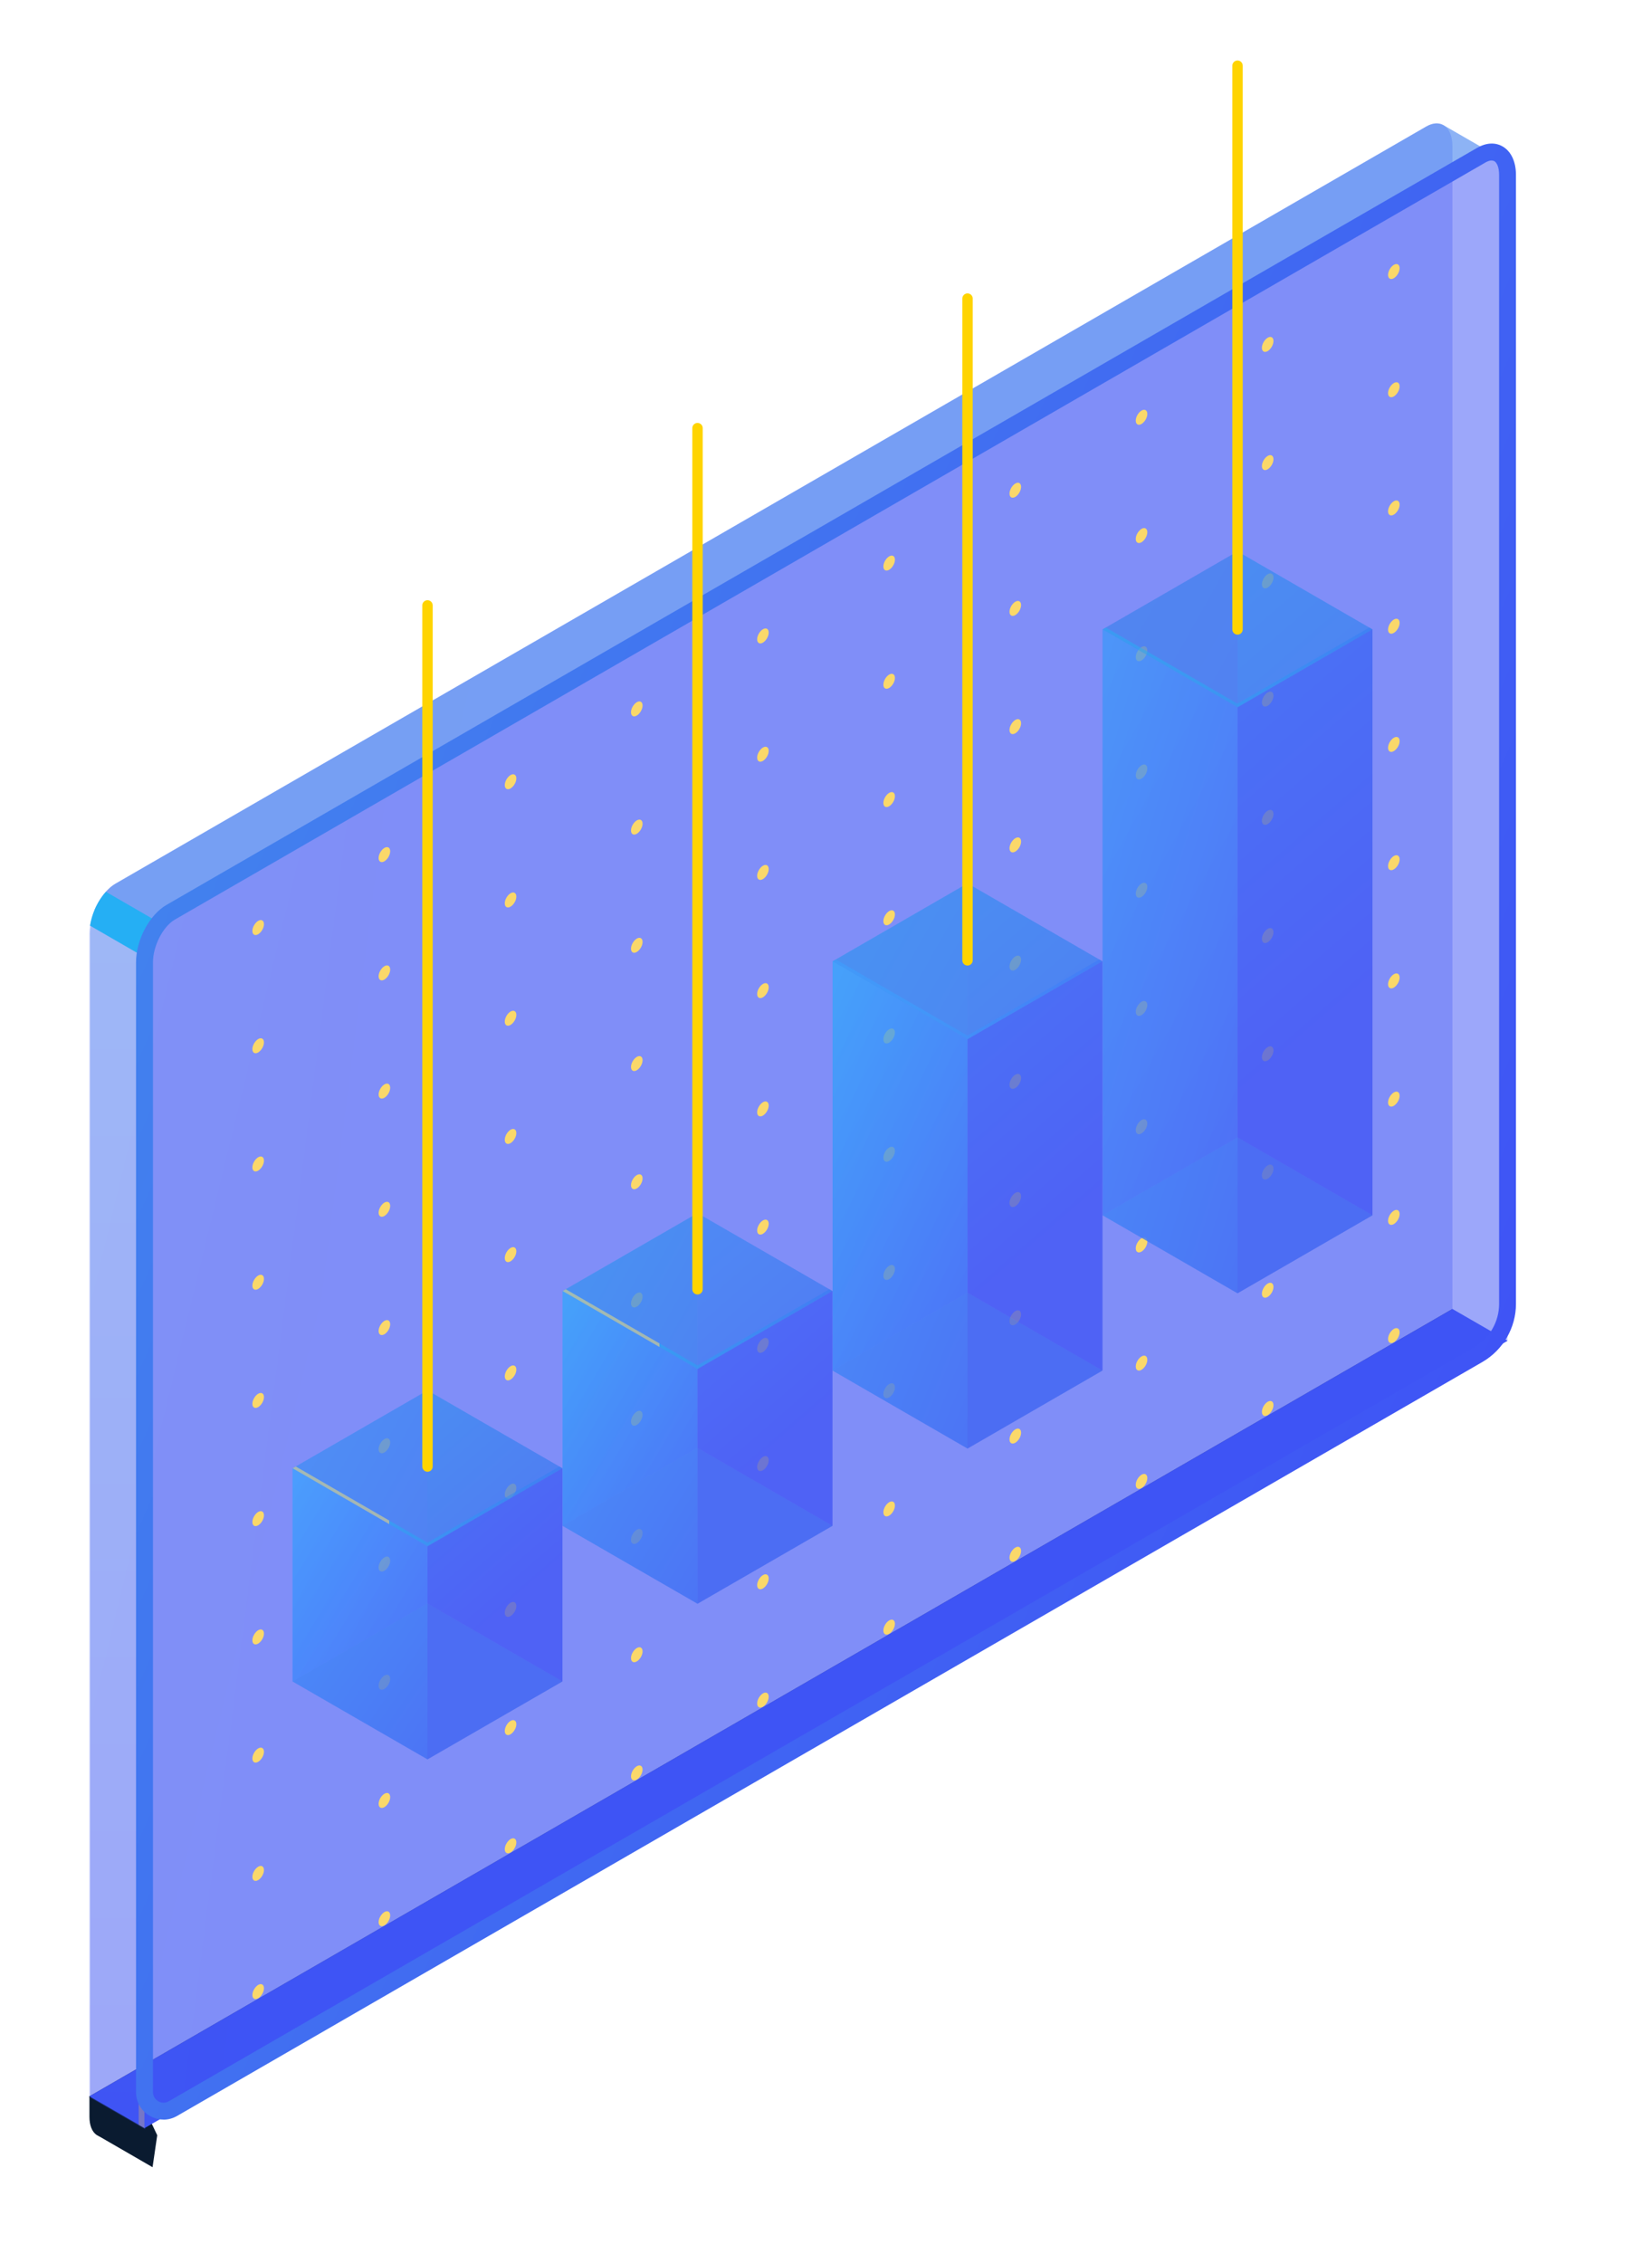 <svg width="165" height="226" viewBox="0 0 165 226" fill="none" xmlns="http://www.w3.org/2000/svg">
<style>

.svg-line-transform {
    transform-origin: top;
    transform-box: fill-box;
}
.svg-line-1-animation {
    animation: line-1-animation 20s ease-in-out infinite;
}
.svg-line-2-animation {
    animation: line-2-animation 20s ease-in-out infinite;
}
.svg-line-3-animation {
    animation: line-3-animation 20s ease-in-out infinite;
}
.svg-line-4-animation {
    animation: line-4-animation 20s ease-in-out infinite;
}

@keyframes line-1-animation {
    5% {
        transform: none;
    }
    15% {
        transform: scaleY(1.22);
    }
    25%{
        transform: scaleY(1.22);
    }
    35%{
        transform: none;
    }
}
@keyframes line-2-animation {
    5% {
        transform: none;
    }
    15% {
        transform: scaleY(1.25);
    }
    25%{
        transform: scaleY(1.25);
    }
    35%{
        transform: none;
    }
}
@keyframes line-3-animation {
    5% {
        transform: none;
    }
    15% {
        transform: scaleY(1.55);
    }
    26%{
        transform: scaleY(1.55);
    }
    35%{
        transform: none;
    }
}
@keyframes line-4-animation {
    5% {
        transform: none;
    }
    15% {
        transform: scaleY(1.92);
    }
    25%{
        transform: scaleY(1.92);
    }
    35%{
        transform: none;
    }
}





.svg-cube-transform {
    transform-origin: 50% 50%;
    transform-box: fill-box;
}
.svg-cube-side-1-3d-animation {
    animation: cube-side-1-3d-animation 20s ease-in-out infinite;
}
.svg-cube-side-2-3d-animation {
    animation: cube-side-2-3d-animation 20s ease-in-out infinite;
}
.svg-cube-top-3d-animation {
    animation: cube-top-3d-animation 20s ease-in-out infinite;
}
.svg-cube-top-2-3d-animation {
    animation: cube-top-2-3d-animation 20s ease-in-out infinite;
}
.svg-cube-top-3-3d-animation {
    animation: cube-top-3-3d-animation 20s ease-in-out infinite;
}
.svg-cube-top-4-3d-animation {
    animation: cube-top-4-3d-animation 20s ease-in-out infinite;
}


@keyframes cube-side-1-3d-animation {
  5%{
    transform: none;
  }
  15%{
    transform: translateY(calc(44% - 3px)) skewY(27deg) scaleY(0.1);
  }
  25%{
    transform: translateY(calc(44% - 3px)) skewY(27deg) scaleY(0.1);
  }
  35%{
    transform: none;
  }
}

@keyframes cube-side-2-3d-animation {
  5%{
    transform: none;
  }
  15%{
    transform: translateY(calc(44% - 3px)) skewY(-27deg) scaleY(0.1);
  }
  25%{
    transform: translateY(calc(44% - 3px)) skewY(-27deg) scaleY(0.1);
  }
  35%{
    transform: none;
  }
}

@keyframes cube-top-3d-animation {
  5%{
    transform: none;
  }
  15%{
    transform: translateY(124%);
  }
  25%{
    transform: translateY(124%);
  }
  35%{
    transform: none;
  }
}

@keyframes cube-top-2-3d-animation {
  5%{
    transform: none;
  }
  15%{
    transform: translateY(138%);
  }
  25%{
    transform: translateY(138%);
  }
  35%{
    transform: none;
  }
}
@keyframes cube-top-3-3d-animation {
  5%{
    transform: none;
  }
  15%{
    transform: translateY(237%);
  }
  25%{
    transform: translateY(237%);
  }
  35%{
    transform: none;
  }
}
@keyframes cube-top-4-3d-animation {
  5%{
    transform: none;
  }
  15%{
    transform: translateY(338%);
  }
  25%{
    transform: translateY(338%);
  }
  35%{
    transform: none;
  }
}




.svg-animation-delay-10 {
    animation-delay: 8s;
}
.svg-animation-delay-4 {
    animation-delay: 4s;
}

</style>
<path opacity="0.3" d="M145.067 130.714L8.933 209.337V93.227C8.933 91.304 10.098 89.066 11.544 88.232L142.455 12.629C143.902 11.795 145.067 12.68 145.067 14.603V130.714Z" fill="url(#paint0_linear_2507_6804)"/>
<path d="M142.77 137.164L11.23 213.124C9.962 213.856 8.933 213.082 8.933 211.388V209.337L145.067 130.714V132.765C145.067 134.458 144.038 136.424 142.77 137.156V137.164Z" fill="#0A1B30"/>
<path d="M9.894 213.329L15.237 216.418L15.704 213.226L14.981 211.703L8.933 209.337L9.894 213.329Z" fill="#0A1B30"/>
<path d="M14.437 212.512L8.933 209.337L145.067 130.714L150.571 133.888L14.437 212.512Z" fill="#3F54F5"/>
<path opacity="0.3" d="M9.009 93.357V209.468L14.504 212.633V96.531C14.504 95.57 14.802 94.523 15.27 93.621C13.228 93 11.331 92.081 9.519 91C9.196 91.766 9 92.591 9 93.366L9.009 93.357Z" fill="url(#paint1_linear_2507_6804)"/>
<path opacity="0.6" d="M144.174 12.501C143.715 12.246 143.119 12.255 142.464 12.629L11.544 88.24C10.685 88.734 9.928 89.738 9.452 90.87C11.264 91.951 13.152 92.878 15.203 93.491C15.679 92.589 16.326 91.823 17.049 91.406L147.96 15.803C148.615 15.429 149.202 15.42 149.653 15.675V15.659L144.174 12.501Z" fill="#4281EE"/>
<path opacity="0.3" d="M14.437 96.401C14.437 94.478 15.603 92.24 17.049 91.406L147.96 15.803C148.462 15.514 148.921 15.446 149.321 15.539C148.845 15.105 148.156 15.046 147.381 15.488L16.462 91.091C15.016 91.925 13.85 94.163 13.85 96.087V212.197L14.429 212.512V96.401H14.437Z" fill="#F8C65B"/>
<path d="M15.5 91.9L10.583 89.057C10.132 89.559 9.732 90.18 9.443 90.861C9.23 91.372 9.077 91.908 8.992 92.436L13.909 95.278C14.105 94.035 14.701 92.776 15.492 91.9H15.5Z" fill="#25AFF4"/>
<path d="M14.497 95.61C14.548 95.286 14.633 94.954 14.735 94.631C14.633 94.954 14.548 95.278 14.497 95.61Z" fill="url(#paint2_linear_2507_6804)"/>
<path d="M16.07 92.223C15.747 92.589 15.449 93.014 15.203 93.474C15.449 93.006 15.739 92.58 16.07 92.223Z" fill="url(#paint3_linear_2507_6804)"/>
<path d="M14.803 94.427C14.913 94.103 15.041 93.789 15.203 93.491C15.049 93.789 14.913 94.112 14.803 94.427Z" fill="url(#paint4_linear_2507_6804)"/>
<path opacity="0.3" d="M150.572 133.888L14.437 212.512V96.401C14.437 94.478 15.602 92.24 17.049 91.406L147.96 15.803C149.406 14.969 150.572 15.854 150.572 17.777V133.888Z" fill="url(#paint5_linear_2507_6804)"/>
<path opacity="0.3" d="M147.645 135.267L17.278 210.563C16.01 211.295 14.437 210.384 14.437 208.921V96.095C14.437 94.172 15.602 91.934 17.048 91.1L147.959 15.497C149.406 14.663 150.571 15.548 150.571 17.471V130.203C150.571 132.297 149.457 134.228 147.645 135.267Z" fill="#3F54F5"/>
<mask id="mask0_2507_6804" style="mask-type:luminance" maskUnits="userSpaceOnUse" x="14" y="15" width="137" height="196">
<path d="M147.645 135.267L17.278 210.563C16.01 211.295 14.437 210.384 14.437 208.921V96.095C14.437 94.172 15.602 91.934 17.048 91.1L147.959 15.497C149.406 14.663 150.571 15.548 150.571 17.471V130.203C150.571 132.297 149.457 134.228 147.645 135.267Z" fill="white"/>
</mask>
<g mask="url(#mask0_2507_6804)">
<path d="M26.364 80.479C26.364 80.854 26.1 81.296 25.785 81.483C25.462 81.671 25.207 81.517 25.207 81.151C25.207 80.785 25.471 80.335 25.785 80.147C26.109 79.96 26.364 80.113 26.364 80.479Z" fill="#4281EE"/>
<path d="M38.972 73.203C38.972 73.578 38.708 74.02 38.393 74.207C38.07 74.394 37.815 74.241 37.815 73.875C37.815 73.509 38.079 73.058 38.393 72.871C38.717 72.684 38.972 72.837 38.972 73.203Z" fill="#FAD86A"/>
<path d="M51.572 65.927C51.572 66.302 51.308 66.744 50.993 66.931C50.678 67.118 50.415 66.965 50.415 66.599C50.415 66.234 50.678 65.782 50.993 65.595C51.316 65.408 51.572 65.561 51.572 65.927Z" fill="#FAD86A"/>
<path d="M64.18 58.642C64.18 59.017 63.916 59.459 63.601 59.647C63.278 59.834 63.023 59.681 63.023 59.315C63.023 58.949 63.286 58.498 63.601 58.311C63.924 58.123 64.18 58.276 64.18 58.642Z" fill="#FAD86A"/>
<path d="M76.779 51.367C76.779 51.741 76.515 52.184 76.2 52.371C75.877 52.558 75.622 52.405 75.622 52.039C75.622 51.673 75.885 51.222 76.2 51.035C76.523 50.847 76.779 51.001 76.779 51.367Z" fill="#FAD86A"/>
<path d="M89.386 44.09C89.386 44.465 89.123 44.907 88.808 45.095C88.485 45.282 88.23 45.129 88.23 44.763C88.23 44.397 88.493 43.946 88.808 43.759C89.131 43.571 89.386 43.724 89.386 44.09Z" fill="#FAD86A"/>
<path d="M101.986 36.806C101.986 37.18 101.722 37.623 101.408 37.81C101.084 37.997 100.829 37.844 100.829 37.478C100.829 37.112 101.093 36.661 101.408 36.474C101.731 36.287 101.986 36.44 101.986 36.806Z" fill="#FAD86A"/>
<path d="M114.594 29.53C114.594 29.904 114.33 30.347 114.015 30.534C113.7 30.721 113.437 30.568 113.437 30.202C113.437 29.836 113.7 29.385 114.015 29.198C114.33 29.011 114.594 29.164 114.594 29.53Z" fill="#FAD86A"/>
<path d="M127.193 22.254C127.193 22.628 126.929 23.071 126.615 23.258C126.291 23.445 126.036 23.292 126.036 22.926C126.036 22.56 126.3 22.109 126.615 21.922C126.938 21.735 127.193 21.888 127.193 22.254Z" fill="#FAD86A"/>
<path d="M139.793 14.969C139.793 15.344 139.529 15.786 139.214 15.973C138.891 16.16 138.636 16.007 138.636 15.641C138.636 15.275 138.899 14.825 139.214 14.637C139.538 14.45 139.793 14.603 139.793 14.969Z" fill="#FAD86A"/>
<path d="M26.364 92.291C26.364 92.666 26.1 93.108 25.785 93.295C25.462 93.483 25.207 93.329 25.207 92.963C25.207 92.597 25.471 92.147 25.785 91.959C26.109 91.772 26.364 91.925 26.364 92.291Z" fill="#FAD86A"/>
<path d="M38.972 85.007C38.972 85.381 38.708 85.823 38.393 86.011C38.07 86.198 37.815 86.045 37.815 85.679C37.815 85.313 38.079 84.862 38.393 84.675C38.717 84.487 38.972 84.641 38.972 85.007Z" fill="#FAD86A"/>
<path d="M51.572 77.731C51.572 78.105 51.308 78.548 50.993 78.735C50.678 78.922 50.415 78.769 50.415 78.403C50.415 78.037 50.678 77.586 50.993 77.399C51.308 77.212 51.572 77.365 51.572 77.731Z" fill="#FAD86A"/>
<path d="M64.18 70.454C64.18 70.829 63.916 71.271 63.601 71.459C63.278 71.646 63.023 71.493 63.023 71.127C63.023 70.761 63.286 70.31 63.601 70.123C63.924 69.935 64.18 70.089 64.18 70.454Z" fill="#FAD86A"/>
<path d="M76.779 63.17C76.779 63.544 76.515 63.987 76.2 64.174C75.877 64.362 75.622 64.208 75.622 63.842C75.622 63.476 75.885 63.025 76.2 62.838C76.523 62.651 76.779 62.804 76.779 63.17Z" fill="#FAD86A"/>
<path d="M89.386 55.894C89.386 56.268 89.123 56.711 88.808 56.898C88.485 57.085 88.23 56.932 88.23 56.566C88.23 56.2 88.493 55.749 88.808 55.562C89.131 55.375 89.386 55.528 89.386 55.894Z" fill="#FAD86A"/>
<path d="M101.986 48.618C101.986 48.992 101.722 49.435 101.408 49.622C101.084 49.809 100.829 49.656 100.829 49.29C100.829 48.924 101.093 48.473 101.408 48.286C101.731 48.099 101.986 48.252 101.986 48.618Z" fill="#FAD86A"/>
<path d="M114.594 41.333C114.594 41.708 114.33 42.15 114.015 42.338C113.7 42.525 113.437 42.372 113.437 42.006C113.437 41.64 113.7 41.189 114.015 41.002C114.33 40.814 114.594 40.968 114.594 41.333Z" fill="#FAD86A"/>
<path d="M127.193 34.057C127.193 34.432 126.929 34.874 126.615 35.061C126.291 35.249 126.036 35.096 126.036 34.73C126.036 34.364 126.3 33.913 126.615 33.725C126.938 33.538 127.193 33.691 127.193 34.057Z" fill="#FAD86A"/>
<path d="M139.793 26.781C139.793 27.156 139.529 27.598 139.214 27.785C138.891 27.973 138.636 27.819 138.636 27.453C138.636 27.087 138.899 26.637 139.214 26.449C139.538 26.262 139.793 26.415 139.793 26.781Z" fill="#FAD86A"/>
<path d="M26.364 104.094C26.364 104.469 26.1 104.911 25.785 105.099C25.462 105.286 25.207 105.133 25.207 104.767C25.207 104.401 25.471 103.95 25.785 103.762C26.109 103.575 26.364 103.728 26.364 104.094Z" fill="#FAD86A"/>
<path d="M38.972 96.818C38.972 97.193 38.708 97.635 38.393 97.822C38.07 98.01 37.815 97.856 37.815 97.49C37.815 97.125 38.079 96.674 38.393 96.486C38.717 96.299 38.972 96.452 38.972 96.818Z" fill="#FAD86A"/>
<path d="M51.572 89.534C51.572 89.908 51.308 90.351 50.993 90.538C50.67 90.725 50.415 90.572 50.415 90.206C50.415 89.84 50.678 89.389 50.993 89.202C51.308 89.015 51.572 89.168 51.572 89.534Z" fill="#FAD86A"/>
<path d="M64.18 82.258C64.18 82.632 63.916 83.075 63.601 83.262C63.278 83.449 63.023 83.296 63.023 82.93C63.023 82.564 63.286 82.113 63.601 81.926C63.924 81.739 64.18 81.892 64.18 82.258Z" fill="#FAD86A"/>
<path d="M76.779 74.982C76.779 75.356 76.515 75.799 76.2 75.986C75.877 76.173 75.622 76.02 75.622 75.654C75.622 75.288 75.885 74.837 76.2 74.65C76.523 74.463 76.779 74.616 76.779 74.982Z" fill="#FAD86A"/>
<path d="M89.386 67.697C89.386 68.072 89.123 68.514 88.808 68.701C88.485 68.889 88.23 68.735 88.23 68.369C88.23 68.004 88.493 67.552 88.808 67.365C89.131 67.178 89.386 67.331 89.386 67.697Z" fill="#FAD86A"/>
<path d="M101.986 60.421C101.986 60.795 101.722 61.238 101.408 61.425C101.084 61.612 100.829 61.459 100.829 61.093C100.829 60.727 101.093 60.276 101.408 60.089C101.731 59.902 101.986 60.055 101.986 60.421Z" fill="#FAD86A"/>
<path d="M114.594 53.145C114.594 53.519 114.33 53.962 114.015 54.149C113.692 54.336 113.437 54.183 113.437 53.817C113.437 53.451 113.7 53 114.015 52.813C114.33 52.626 114.594 52.779 114.594 53.145Z" fill="#FAD86A"/>
<path d="M127.193 45.861C127.193 46.235 126.929 46.677 126.615 46.865C126.291 47.052 126.036 46.899 126.036 46.533C126.036 46.167 126.3 45.716 126.615 45.529C126.938 45.341 127.193 45.495 127.193 45.861Z" fill="#FAD86A"/>
<path d="M139.793 38.584C139.793 38.959 139.529 39.401 139.214 39.589C138.891 39.776 138.636 39.623 138.636 39.257C138.636 38.891 138.899 38.44 139.214 38.252C139.538 38.065 139.793 38.218 139.793 38.584Z" fill="#FAD86A"/>
<path d="M26.364 115.898C26.364 116.272 26.1 116.715 25.785 116.902C25.462 117.089 25.207 116.936 25.207 116.57C25.207 116.204 25.471 115.753 25.785 115.566C26.109 115.379 26.364 115.532 26.364 115.898Z" fill="#FAD86A"/>
<path d="M38.972 108.622C38.972 108.996 38.708 109.439 38.393 109.626C38.07 109.813 37.815 109.66 37.815 109.294C37.815 108.928 38.079 108.477 38.393 108.29C38.717 108.103 38.972 108.256 38.972 108.622Z" fill="#FAD86A"/>
<path d="M51.572 101.346C51.572 101.72 51.308 102.163 50.993 102.35C50.67 102.537 50.415 102.384 50.415 102.018C50.415 101.652 50.678 101.201 50.993 101.014C51.308 100.827 51.572 100.98 51.572 101.346Z" fill="#FAD86A"/>
<path d="M64.18 94.061C64.18 94.436 63.916 94.878 63.601 95.065C63.278 95.253 63.023 95.099 63.023 94.734C63.023 94.368 63.286 93.916 63.601 93.729C63.924 93.542 64.18 93.695 64.18 94.061Z" fill="#FAD86A"/>
<path d="M76.779 86.785C76.779 87.16 76.515 87.602 76.2 87.79C75.877 87.977 75.622 87.823 75.622 87.458C75.622 87.092 75.885 86.641 76.2 86.453C76.523 86.266 76.779 86.419 76.779 86.785Z" fill="#FAD86A"/>
<path d="M89.386 79.509C89.386 79.884 89.123 80.326 88.808 80.513C88.485 80.701 88.23 80.547 88.23 80.181C88.23 79.816 88.493 79.365 88.808 79.177C89.131 78.99 89.386 79.143 89.386 79.509Z" fill="#FAD86A"/>
<path d="M101.986 72.225C101.986 72.599 101.722 73.041 101.408 73.229C101.084 73.416 100.829 73.263 100.829 72.897C100.829 72.531 101.093 72.08 101.408 71.893C101.731 71.705 101.986 71.859 101.986 72.225Z" fill="#FAD86A"/>
<path d="M114.594 64.949C114.594 65.323 114.33 65.766 114.015 65.953C113.692 66.14 113.437 65.987 113.437 65.621C113.437 65.255 113.7 64.804 114.015 64.617C114.33 64.43 114.594 64.583 114.594 64.949Z" fill="#FAD86A"/>
<path d="M127.193 57.672C127.193 58.047 126.929 58.489 126.615 58.677C126.291 58.864 126.036 58.711 126.036 58.345C126.036 57.979 126.3 57.528 126.615 57.341C126.938 57.153 127.193 57.307 127.193 57.672Z" fill="#FAD86A"/>
<path d="M139.793 50.388C139.793 50.762 139.529 51.205 139.214 51.392C138.891 51.579 138.636 51.426 138.636 51.06C138.636 50.694 138.899 50.243 139.214 50.056C139.538 49.869 139.793 50.022 139.793 50.388Z" fill="#FAD86A"/>
<path d="M26.364 127.71C26.364 128.084 26.1 128.527 25.785 128.714C25.462 128.901 25.207 128.748 25.207 128.382C25.207 128.016 25.471 127.565 25.785 127.378C26.109 127.19 26.364 127.344 26.364 127.71Z" fill="#FAD86A"/>
<path d="M38.972 120.425C38.972 120.799 38.708 121.242 38.393 121.429C38.07 121.616 37.815 121.463 37.815 121.097C37.815 120.731 38.079 120.28 38.393 120.093C38.717 119.906 38.972 120.059 38.972 120.425Z" fill="#FAD86A"/>
<path d="M51.572 113.149C51.572 113.524 51.308 113.966 50.993 114.153C50.678 114.34 50.415 114.187 50.415 113.821C50.415 113.455 50.678 113.004 50.993 112.817C51.316 112.63 51.572 112.783 51.572 113.149Z" fill="#FAD86A"/>
<path d="M64.18 105.873C64.18 106.247 63.916 106.69 63.601 106.877C63.278 107.064 63.023 106.911 63.023 106.545C63.023 106.179 63.286 105.728 63.601 105.541C63.924 105.354 64.18 105.507 64.18 105.873Z" fill="#FAD86A"/>
<path d="M76.779 98.588C76.779 98.963 76.515 99.406 76.2 99.593C75.877 99.78 75.622 99.627 75.622 99.261C75.622 98.895 75.885 98.444 76.2 98.257C76.523 98.069 76.779 98.223 76.779 98.588Z" fill="#FAD86A"/>
<path d="M89.386 91.312C89.386 91.687 89.123 92.129 88.808 92.317C88.485 92.504 88.23 92.351 88.23 91.985C88.23 91.619 88.493 91.168 88.808 90.981C89.131 90.793 89.386 90.947 89.386 91.312Z" fill="#FAD86A"/>
<path d="M101.986 84.036C101.986 84.411 101.722 84.853 101.408 85.04C101.084 85.228 100.829 85.075 100.829 84.709C100.829 84.343 101.093 83.892 101.408 83.704C101.731 83.517 101.986 83.67 101.986 84.036Z" fill="#FAD86A"/>
<path d="M114.594 76.752C114.594 77.126 114.33 77.569 114.015 77.756C113.7 77.943 113.437 77.79 113.437 77.424C113.437 77.058 113.7 76.607 114.015 76.42C114.338 76.233 114.594 76.386 114.594 76.752Z" fill="#FAD86A"/>
<path d="M127.193 69.476C127.193 69.85 126.929 70.293 126.615 70.48C126.291 70.667 126.036 70.514 126.036 70.148C126.036 69.782 126.3 69.331 126.615 69.144C126.938 68.957 127.193 69.11 127.193 69.476Z" fill="#FAD86A"/>
<path d="M139.793 62.2C139.793 62.574 139.529 63.017 139.214 63.204C138.891 63.391 138.636 63.238 138.636 62.872C138.636 62.506 138.899 62.055 139.214 61.868C139.538 61.681 139.793 61.834 139.793 62.2Z" fill="#FAD86A"/>
<path d="M26.364 139.513C26.364 139.888 26.1 140.33 25.785 140.517C25.462 140.704 25.207 140.551 25.207 140.185C25.207 139.819 25.471 139.368 25.785 139.181C26.109 138.994 26.364 139.147 26.364 139.513Z" fill="#FAD86A"/>
<path d="M38.972 132.237C38.972 132.611 38.708 133.054 38.393 133.241C38.07 133.428 37.815 133.275 37.815 132.909C37.815 132.543 38.079 132.092 38.393 131.905C38.717 131.718 38.972 131.871 38.972 132.237Z" fill="#FAD86A"/>
<path d="M51.572 124.953C51.572 125.327 51.308 125.769 50.993 125.957C50.678 126.144 50.415 125.991 50.415 125.625C50.415 125.259 50.678 124.808 50.993 124.621C51.316 124.433 51.572 124.587 51.572 124.953Z" fill="#FAD86A"/>
<path d="M64.18 117.676C64.18 118.051 63.916 118.493 63.601 118.681C63.278 118.868 63.023 118.715 63.023 118.349C63.023 117.983 63.286 117.532 63.601 117.345C63.924 117.157 64.18 117.31 64.18 117.676Z" fill="#FAD86A"/>
<path d="M76.779 110.4C76.779 110.775 76.515 111.217 76.2 111.404C75.877 111.592 75.622 111.439 75.622 111.073C75.622 110.707 75.885 110.256 76.2 110.068C76.523 109.881 76.779 110.034 76.779 110.4Z" fill="#FAD86A"/>
<path d="M89.386 103.116C89.386 103.49 89.123 103.933 88.808 104.12C88.485 104.307 88.23 104.154 88.23 103.788C88.23 103.422 88.493 102.971 88.808 102.784C89.131 102.597 89.386 102.75 89.386 103.116Z" fill="#FAD86A"/>
<path d="M101.986 95.84C101.986 96.214 101.722 96.657 101.408 96.844C101.084 97.031 100.829 96.878 100.829 96.512C100.829 96.146 101.093 95.695 101.408 95.508C101.731 95.321 101.986 95.474 101.986 95.84Z" fill="#FAD86A"/>
<path d="M114.594 88.564C114.594 88.938 114.33 89.381 114.015 89.568C113.7 89.755 113.437 89.602 113.437 89.236C113.437 88.87 113.7 88.419 114.015 88.232C114.33 88.045 114.594 88.198 114.594 88.564Z" fill="#FAD86A"/>
<path d="M127.193 81.288C127.193 81.662 126.929 82.105 126.615 82.292C126.291 82.479 126.036 82.326 126.036 81.96C126.036 81.594 126.3 81.143 126.615 80.956C126.938 80.769 127.193 80.922 127.193 81.288Z" fill="#FAD86A"/>
<path d="M139.793 74.003C139.793 74.377 139.529 74.82 139.214 75.007C138.891 75.195 138.636 75.041 138.636 74.675C138.636 74.309 138.899 73.858 139.214 73.671C139.538 73.484 139.793 73.637 139.793 74.003Z" fill="#FAD86A"/>
<path d="M26.364 151.316C26.364 151.691 26.1 152.133 25.785 152.32C25.462 152.508 25.207 152.355 25.207 151.989C25.207 151.623 25.471 151.172 25.785 150.984C26.109 150.797 26.364 150.95 26.364 151.316Z" fill="#FAD86A"/>
<path d="M38.972 144.04C38.972 144.415 38.708 144.857 38.393 145.044C38.07 145.232 37.815 145.078 37.815 144.712C37.815 144.347 38.079 143.896 38.393 143.708C38.717 143.521 38.972 143.674 38.972 144.04Z" fill="#FAD86A"/>
<path d="M51.572 136.764C51.572 137.139 51.308 137.581 50.993 137.768C50.678 137.956 50.415 137.803 50.415 137.437C50.415 137.071 50.678 136.62 50.993 136.432C51.308 136.245 51.572 136.398 51.572 136.764Z" fill="#FAD86A"/>
<path d="M64.18 129.48C64.18 129.854 63.916 130.297 63.601 130.484C63.278 130.671 63.023 130.518 63.023 130.152C63.023 129.786 63.286 129.335 63.601 129.148C63.924 128.961 64.18 129.114 64.18 129.48Z" fill="#FAD86A"/>
<path d="M76.779 122.204C76.779 122.578 76.515 123.021 76.2 123.208C75.877 123.395 75.622 123.242 75.622 122.876C75.622 122.51 75.885 122.059 76.2 121.872C76.523 121.685 76.779 121.838 76.779 122.204Z" fill="#FAD86A"/>
<path d="M89.386 114.928C89.386 115.302 89.123 115.745 88.808 115.932C88.485 116.119 88.23 115.966 88.23 115.6C88.23 115.234 88.493 114.783 88.808 114.596C89.131 114.409 89.386 114.562 89.386 114.928Z" fill="#FAD86A"/>
<path d="M101.986 107.652C101.986 108.026 101.722 108.468 101.408 108.656C101.084 108.843 100.829 108.69 100.829 108.324C100.829 107.958 101.093 107.507 101.408 107.32C101.731 107.132 101.986 107.286 101.986 107.652Z" fill="#FAD86A"/>
<path d="M114.594 100.367C114.594 100.742 114.33 101.184 114.015 101.371C113.7 101.558 113.437 101.405 113.437 101.039C113.437 100.673 113.7 100.222 114.015 100.035C114.33 99.848 114.594 100.001 114.594 100.367Z" fill="#FAD86A"/>
<path d="M127.193 93.091C127.193 93.465 126.929 93.908 126.615 94.095C126.291 94.282 126.036 94.129 126.036 93.763C126.036 93.397 126.3 92.946 126.615 92.759C126.938 92.572 127.193 92.725 127.193 93.091Z" fill="#FAD86A"/>
<path d="M139.793 85.815C139.793 86.189 139.529 86.632 139.214 86.819C138.891 87.006 138.636 86.853 138.636 86.487C138.636 86.121 138.899 85.67 139.214 85.483C139.538 85.296 139.793 85.449 139.793 85.815Z" fill="#FAD86A"/>
<path d="M26.364 163.128C26.364 163.503 26.1 163.945 25.785 164.132C25.462 164.32 25.207 164.167 25.207 163.801C25.207 163.435 25.471 162.984 25.785 162.796C26.109 162.609 26.364 162.762 26.364 163.128Z" fill="#FAD86A"/>
<path d="M38.972 155.852C38.972 156.227 38.708 156.669 38.393 156.856C38.07 157.044 37.815 156.89 37.815 156.524C37.815 156.159 38.079 155.708 38.393 155.52C38.717 155.333 38.972 155.486 38.972 155.852Z" fill="#FAD86A"/>
<path d="M51.572 148.568C51.572 148.942 51.308 149.385 50.993 149.572C50.678 149.759 50.415 149.606 50.415 149.24C50.415 148.874 50.678 148.423 50.993 148.236C51.308 148.049 51.572 148.202 51.572 148.568Z" fill="#FAD86A"/>
<path d="M64.18 141.292C64.18 141.666 63.916 142.109 63.601 142.296C63.278 142.483 63.023 142.33 63.023 141.964C63.023 141.598 63.286 141.147 63.601 140.96C63.924 140.773 64.18 140.926 64.18 141.292Z" fill="#FAD86A"/>
<path d="M76.779 134.016C76.779 134.39 76.515 134.832 76.2 135.02C75.877 135.207 75.622 135.054 75.622 134.688C75.622 134.322 75.885 133.871 76.2 133.684C76.523 133.496 76.779 133.65 76.779 134.016Z" fill="#FAD86A"/>
<path d="M89.386 126.731C89.386 127.106 89.123 127.548 88.808 127.735C88.485 127.923 88.23 127.769 88.23 127.403C88.23 127.037 88.493 126.586 88.808 126.399C89.131 126.212 89.386 126.365 89.386 126.731Z" fill="#FAD86A"/>
<path d="M101.986 119.455C101.986 119.829 101.722 120.272 101.408 120.459C101.084 120.646 100.829 120.493 100.829 120.127C100.829 119.761 101.093 119.31 101.408 119.123C101.731 118.936 101.986 119.089 101.986 119.455Z" fill="#FAD86A"/>
<path d="M114.594 112.179C114.594 112.553 114.33 112.996 114.015 113.183C113.692 113.37 113.437 113.217 113.437 112.851C113.437 112.485 113.7 112.034 114.015 111.847C114.33 111.66 114.594 111.813 114.594 112.179Z" fill="#FAD86A"/>
<path d="M127.193 104.894C127.193 105.269 126.929 105.711 126.615 105.899C126.291 106.086 126.036 105.933 126.036 105.567C126.036 105.201 126.3 104.75 126.615 104.563C126.938 104.375 127.193 104.528 127.193 104.894Z" fill="#FAD86A"/>
<path d="M139.793 97.618C139.793 97.993 139.529 98.435 139.214 98.623C138.891 98.81 138.636 98.656 138.636 98.291C138.636 97.925 138.899 97.474 139.214 97.286C139.538 97.099 139.793 97.252 139.793 97.618Z" fill="#FAD86A"/>
<path d="M26.364 174.932C26.364 175.306 26.1 175.748 25.785 175.936C25.462 176.123 25.207 175.97 25.207 175.604C25.207 175.238 25.471 174.787 25.785 174.6C26.109 174.412 26.364 174.566 26.364 174.932Z" fill="#FAD86A"/>
<path d="M38.972 167.655C38.972 168.03 38.708 168.472 38.393 168.66C38.07 168.847 37.815 168.694 37.815 168.328C37.815 167.962 38.079 167.511 38.393 167.324C38.717 167.136 38.972 167.289 38.972 167.655Z" fill="#FAD86A"/>
<path d="M51.572 160.38C51.572 160.754 51.308 161.196 50.993 161.384C50.67 161.571 50.415 161.418 50.415 161.052C50.415 160.686 50.678 160.235 50.993 160.048C51.308 159.86 51.572 160.014 51.572 160.38Z" fill="#FAD86A"/>
<path d="M64.18 153.095C64.18 153.469 63.916 153.912 63.601 154.099C63.278 154.286 63.023 154.133 63.023 153.767C63.023 153.401 63.286 152.95 63.601 152.763C63.924 152.576 64.18 152.729 64.18 153.095Z" fill="#FAD86A"/>
<path d="M76.779 145.819C76.779 146.193 76.515 146.636 76.2 146.823C75.877 147.01 75.622 146.857 75.622 146.491C75.622 146.125 75.885 145.674 76.2 145.487C76.523 145.3 76.779 145.453 76.779 145.819Z" fill="#FAD86A"/>
<path d="M89.386 138.543C89.386 138.917 89.123 139.36 88.808 139.547C88.485 139.734 88.23 139.581 88.23 139.215C88.23 138.849 88.493 138.398 88.808 138.211C89.131 138.024 89.386 138.177 89.386 138.543Z" fill="#FAD86A"/>
<path d="M101.986 131.258C101.986 131.633 101.722 132.075 101.408 132.262C101.084 132.45 100.829 132.296 100.829 131.93C100.829 131.565 101.093 131.114 101.408 130.926C101.731 130.739 101.986 130.892 101.986 131.258Z" fill="#FAD86A"/>
<path d="M114.594 123.982C114.594 124.357 114.33 124.799 114.015 124.986C113.692 125.174 113.437 125.021 113.437 124.655C113.437 124.289 113.7 123.838 114.015 123.65C114.33 123.463 114.594 123.616 114.594 123.982Z" fill="#FAD86A"/>
<path d="M127.193 116.706C127.193 117.081 126.929 117.523 126.615 117.71C126.291 117.898 126.036 117.744 126.036 117.378C126.036 117.013 126.3 116.562 126.615 116.374C126.938 116.187 127.193 116.34 127.193 116.706Z" fill="#FAD86A"/>
<path d="M139.793 109.422C139.793 109.796 139.529 110.238 139.214 110.426C138.891 110.613 138.636 110.46 138.636 110.094C138.636 109.728 138.899 109.277 139.214 109.09C139.538 108.902 139.793 109.056 139.793 109.422Z" fill="#FAD86A"/>
<path d="M26.364 186.744C26.364 187.118 26.1 187.56 25.785 187.748C25.462 187.935 25.207 187.782 25.207 187.416C25.207 187.05 25.471 186.599 25.785 186.412C26.109 186.224 26.364 186.378 26.364 186.744Z" fill="#FAD86A"/>
<path d="M38.972 179.459C38.972 179.833 38.708 180.276 38.393 180.463C38.07 180.65 37.815 180.497 37.815 180.131C37.815 179.765 38.079 179.314 38.393 179.127C38.717 178.94 38.972 179.093 38.972 179.459Z" fill="#FAD86A"/>
<path d="M51.572 172.183C51.572 172.557 51.308 173 50.993 173.187C50.678 173.374 50.415 173.221 50.415 172.855C50.415 172.489 50.678 172.038 50.993 171.851C51.316 171.664 51.572 171.817 51.572 172.183Z" fill="#FAD86A"/>
<path d="M64.18 164.907C64.18 165.281 63.916 165.724 63.601 165.911C63.278 166.098 63.023 165.945 63.023 165.579C63.023 165.213 63.286 164.762 63.601 164.575C63.924 164.388 64.18 164.541 64.18 164.907Z" fill="#FAD86A"/>
<path d="M76.779 157.622C76.779 157.997 76.515 158.439 76.2 158.627C75.877 158.814 75.622 158.661 75.622 158.295C75.622 157.929 75.885 157.478 76.2 157.291C76.523 157.103 76.779 157.257 76.779 157.622Z" fill="#FAD86A"/>
<path d="M89.386 150.346C89.386 150.721 89.123 151.163 88.808 151.351C88.485 151.538 88.23 151.385 88.23 151.019C88.23 150.653 88.493 150.202 88.808 150.014C89.131 149.827 89.386 149.98 89.386 150.346Z" fill="#FAD86A"/>
<path d="M101.986 143.07C101.986 143.445 101.722 143.887 101.408 144.074C101.084 144.262 100.829 144.108 100.829 143.743C100.829 143.377 101.093 142.926 101.408 142.738C101.731 142.551 101.986 142.704 101.986 143.07Z" fill="#FAD86A"/>
<path d="M114.594 135.786C114.594 136.16 114.33 136.603 114.015 136.79C113.7 136.977 113.437 136.824 113.437 136.458C113.437 136.092 113.7 135.641 114.015 135.454C114.338 135.267 114.594 135.42 114.594 135.786Z" fill="#FAD86A"/>
<path d="M127.193 128.51C127.193 128.884 126.929 129.327 126.615 129.514C126.291 129.701 126.036 129.548 126.036 129.182C126.036 128.816 126.3 128.365 126.615 128.178C126.938 127.991 127.193 128.144 127.193 128.51Z" fill="#FAD86A"/>
<path d="M139.793 121.234C139.793 121.608 139.529 122.05 139.214 122.238C138.891 122.425 138.636 122.272 138.636 121.906C138.636 121.54 138.899 121.089 139.214 120.902C139.538 120.714 139.793 120.868 139.793 121.234Z" fill="#FAD86A"/>
<path d="M26.364 198.547C26.364 198.921 26.1 199.364 25.785 199.551C25.462 199.738 25.207 199.585 25.207 199.219C25.207 198.853 25.471 198.402 25.785 198.215C26.109 198.028 26.364 198.181 26.364 198.547Z" fill="#FAD86A"/>
<path d="M38.972 191.271C38.972 191.645 38.708 192.088 38.393 192.275C38.07 192.462 37.815 192.309 37.815 191.943C37.815 191.577 38.079 191.126 38.393 190.939C38.717 190.752 38.972 190.905 38.972 191.271Z" fill="#FAD86A"/>
<path d="M51.572 183.986C51.572 184.361 51.308 184.803 50.993 184.99C50.678 185.178 50.415 185.024 50.415 184.659C50.415 184.293 50.678 183.842 50.993 183.654C51.316 183.467 51.572 183.62 51.572 183.986Z" fill="#FAD86A"/>
<path d="M64.18 176.71C64.18 177.085 63.916 177.527 63.601 177.714C63.278 177.902 63.023 177.748 63.023 177.382C63.023 177.016 63.286 176.565 63.601 176.378C63.924 176.191 64.18 176.344 64.18 176.71Z" fill="#FAD86A"/>
<path d="M76.779 169.434C76.779 169.809 76.515 170.251 76.2 170.438C75.877 170.626 75.622 170.472 75.622 170.107C75.622 169.741 75.885 169.29 76.2 169.102C76.523 168.915 76.779 169.068 76.779 169.434Z" fill="#FAD86A"/>
<path d="M89.386 162.15C89.386 162.524 89.123 162.967 88.808 163.154C88.485 163.341 88.23 163.188 88.23 162.822C88.23 162.456 88.493 162.005 88.808 161.818C89.131 161.63 89.386 161.784 89.386 162.15Z" fill="#FAD86A"/>
<path d="M101.986 154.873C101.986 155.248 101.722 155.69 101.408 155.878C101.084 156.065 100.829 155.912 100.829 155.546C100.829 155.18 101.093 154.729 101.408 154.542C101.731 154.354 101.986 154.507 101.986 154.873Z" fill="#FAD86A"/>
<path d="M114.594 147.598C114.594 147.972 114.33 148.415 114.015 148.602C113.7 148.789 113.437 148.636 113.437 148.27C113.437 147.904 113.7 147.453 114.015 147.266C114.338 147.078 114.594 147.232 114.594 147.598Z" fill="#FAD86A"/>
<path d="M127.193 140.313C127.193 140.687 126.929 141.13 126.615 141.317C126.291 141.504 126.036 141.351 126.036 140.985C126.036 140.619 126.3 140.168 126.615 139.981C126.938 139.794 127.193 139.947 127.193 140.313Z" fill="#FAD86A"/>
<path d="M139.793 133.037C139.793 133.411 139.529 133.854 139.214 134.041C138.891 134.228 138.636 134.075 138.636 133.709C138.636 133.343 138.899 132.892 139.214 132.705C139.538 132.518 139.793 132.671 139.793 133.037Z" fill="#FAD86A"/>
<path d="M26.364 210.35C26.364 210.725 26.1 211.167 25.785 211.354C25.462 211.542 25.207 211.388 25.207 211.023C25.207 210.657 25.471 210.206 25.785 210.018C26.109 209.831 26.364 209.984 26.364 210.35Z" fill="#FAD86A"/>
<path d="M38.972 203.074C38.972 203.449 38.708 203.891 38.393 204.078C38.07 204.266 37.815 204.112 37.815 203.746C37.815 203.38 38.079 202.929 38.393 202.742C38.717 202.555 38.972 202.708 38.972 203.074Z" fill="#FAD86A"/>
<path d="M51.572 195.798C51.572 196.173 51.308 196.615 50.993 196.802C50.678 196.99 50.415 196.836 50.415 196.471C50.415 196.105 50.678 195.654 50.993 195.466C51.308 195.279 51.572 195.432 51.572 195.798Z" fill="#FAD86A"/>
<path d="M64.18 188.514C64.18 188.888 63.916 189.331 63.601 189.518C63.278 189.705 63.023 189.552 63.023 189.186C63.023 188.82 63.286 188.369 63.601 188.182C63.924 187.994 64.18 188.148 64.18 188.514Z" fill="#FAD86A"/>
<path d="M76.779 181.238C76.779 181.612 76.515 182.055 76.2 182.242C75.877 182.429 75.622 182.276 75.622 181.91C75.622 181.544 75.885 181.093 76.2 180.906C76.523 180.719 76.779 180.872 76.779 181.238Z" fill="#FAD86A"/>
<path d="M89.386 173.962C89.386 174.336 89.123 174.779 88.808 174.966C88.485 175.153 88.23 175 88.23 174.634C88.23 174.268 88.493 173.817 88.808 173.63C89.131 173.442 89.386 173.596 89.386 173.962Z" fill="#FAD86A"/>
<path d="M101.986 166.677C101.986 167.051 101.722 167.494 101.408 167.681C101.084 167.868 100.829 167.715 100.829 167.349C100.829 166.983 101.093 166.532 101.408 166.345C101.731 166.158 101.986 166.311 101.986 166.677Z" fill="#FAD86A"/>
<path d="M114.594 159.401C114.594 159.775 114.33 160.218 114.015 160.405C113.7 160.592 113.437 160.439 113.437 160.073C113.437 159.707 113.7 159.256 114.015 159.069C114.33 158.882 114.594 159.035 114.594 159.401Z" fill="#FAD86A"/>
<path d="M127.193 152.125C127.193 152.499 126.929 152.942 126.615 153.129C126.291 153.316 126.036 153.163 126.036 152.797C126.036 152.431 126.3 151.98 126.615 151.793C126.938 151.606 127.193 151.759 127.193 152.125Z" fill="#FAD86A"/>
<path d="M139.793 144.849C139.793 145.223 139.529 145.666 139.214 145.853C138.891 146.04 138.636 145.887 138.636 145.521C138.636 145.155 138.899 144.704 139.214 144.517C139.538 144.33 139.793 144.483 139.793 144.849Z" fill="#FAD86A"/>
</g>
<path d="M16.325 211.661C15.857 211.661 15.381 211.533 14.956 211.286C14.096 210.793 13.586 209.908 13.586 208.912V96.095C13.586 93.865 14.922 91.355 16.623 90.368L147.534 14.765C148.436 14.246 149.346 14.195 150.086 14.629C150.929 15.114 151.413 16.152 151.413 17.471V130.203C151.413 132.586 150.129 134.807 148.062 136.007L17.695 211.295C17.27 211.542 16.793 211.669 16.325 211.669V211.661ZM148.989 16.024C148.768 16.024 148.521 16.135 148.376 16.22L17.465 91.831C16.274 92.521 15.279 94.469 15.279 96.095V208.92C15.279 209.465 15.645 209.737 15.806 209.831C15.968 209.925 16.385 210.103 16.861 209.831L147.228 134.543C148.768 133.65 149.729 131.99 149.729 130.212V17.471C149.729 16.654 149.482 16.229 149.253 16.092C149.176 16.05 149.091 16.033 148.997 16.033L148.989 16.024Z" fill="url(#paint6_linear_2507_6804)"/>
<g>
    <path class='svg-cube-transform svg-cube-side-1-3d-animation svg-animation-delay-10' opacity="0.5" d="M123.603 55.068V113.583L137.079 121.361V62.855L123.603 55.068Z" fill="url(#paint7_linear_2507_6804)"/>
    <path class='svg-cube-transform svg-cube-side-2-3d-animation svg-animation-delay-10' opacity="0.5" d="M123.603 55.068V113.583L110.127 121.361V62.855L123.603 55.068Z" fill="url(#paint8_linear_2507_6804)"/>
    <g class='svg-cube-transform svg-cube-top-4-3d-animation svg-animation-delay-10'>
        <path opacity="0.5" d="M123.603 70.633L110.127 62.855L123.603 55.068L137.079 62.855L123.603 70.633Z" fill="url(#paint9_linear_2507_6804)"/>
        <path opacity="0.5" d="M123.603 70.267L110.451 62.667L110.127 62.855L123.603 70.633L137.079 62.855L136.764 62.667L123.603 70.267Z" fill="url(#paint10_linear_2507_6804)"/>
    </g>
    <path opacity="0.6" d="M123.603 129.148L110.127 121.361L123.603 113.583L137.079 121.361L123.603 129.148Z" fill="#4281EE"/>
    <path class='svg-cube-transform svg-cube-side-1-3d-animation svg-animation-delay-10' opacity="0.5" d="M110.127 62.855V121.361L123.603 129.148V70.633L110.127 62.855Z" fill="url(#paint11_linear_2507_6804)"/>
    <path class='svg-cube-transform svg-cube-side-2-3d-animation svg-animation-delay-10' opacity="0.5" d="M137.079 62.855V121.361L123.603 129.148V70.633L137.079 62.855Z" fill="url(#paint12_linear_2507_6804)"/>
</g>
<g>
    <path class='svg-cube-transform svg-cube-side-1-3d-animation svg-animation-delay-2' opacity="0.5" d="M96.635 88.215V129.088L110.11 136.866V96.001L96.635 88.215Z" fill="url(#paint13_linear_2507_6804)"/>
    <path class='svg-cube-transform svg-cube-side-2-3d-animation svg-animation-delay-2' opacity="0.5" d="M96.635 88.215V129.088L83.159 136.866V96.001L96.635 88.215Z" fill="url(#paint14_linear_2507_6804)"/>
    <g class='svg-cube-transform svg-cube-top-3-3d-animation svg-animation-delay-2'>
        <path opacity="0.5" d="M96.635 103.779L83.159 96.001L96.635 88.215L110.11 96.001L96.635 103.779Z" fill="url(#paint15_linear_2507_6804)"/>
        <path opacity="0.5" d="M96.635 103.413L83.483 95.814L83.159 96.001L96.635 103.779L110.11 96.001L109.796 95.814L96.635 103.413Z" fill="url(#paint16_linear_2507_6804)"/>
    </g>
    <path opacity="0.6" d="M96.635 144.653L83.159 136.866L96.635 129.088L110.11 136.866L96.635 144.653Z" fill="#4281EE"/>
    <path class='svg-cube-transform svg-cube-side-1-3d-animation svg-animation-delay-2' opacity="0.5" d="M83.159 96.001V136.866L96.635 144.653V103.779L83.159 96.001Z" fill="url(#paint17_linear_2507_6804)"/>   
    <path class='svg-cube-transform svg-cube-side-2-3d-animation svg-animation-delay-2' opacity="0.5" d="M110.11 96.001V136.866L96.635 144.653V103.779L110.11 96.001Z" fill="url(#paint18_linear_2507_6804)"/>
</g>
<g>  
    <path class='svg-cube-transform svg-cube-side-1-3d-animation svg-animation-delay-4' opacity="0.5" d="M69.666 121.148V144.585L83.142 152.372V128.927L69.666 121.148Z" fill="url(#paint19_linear_2507_6804)"/>
    <path class='svg-cube-transform svg-cube-side-2-3d-animation svg-animation-delay-4' opacity="0.5" d="M69.667 121.148V144.585L56.191 152.372V128.927L69.667 121.148Z" fill="url(#paint20_linear_2507_6804)"/>
    <g class='svg-cube-transform svg-cube-top-2-3d-animation svg-animation-delay-4'>
        <path opacity="0.5" d="M69.667 136.713L56.191 128.927L69.667 121.148L83.142 128.927L69.667 136.713Z" fill="url(#paint21_linear_2507_6804)"/>
        <path opacity="0.5" d="M69.667 136.347L56.514 128.748L56.191 128.927L69.667 136.713L83.142 128.927L82.827 128.748L69.667 136.347Z" fill="url(#paint22_linear_2507_6804)"/>
    </g>
    <path opacity="0.6" d="M69.667 160.15L56.191 152.372L69.667 144.585L83.142 152.372L69.667 160.15Z" fill="#4281EE"/>
    <path class='svg-cube-transform svg-cube-side-1-3d-animation svg-animation-delay-4' opacity="0.5" d="M56.191 128.927V152.372L69.667 160.15V136.713L56.191 128.927Z" fill="url(#paint23_linear_2507_6804)"/>
    <path class='svg-cube-transform svg-cube-side-2-3d-animation svg-animation-delay-4' opacity="0.5" d="M83.142 128.927V152.372L69.666 160.15V136.713L83.142 128.927Z" fill="url(#paint24_linear_2507_6804)"/>
</g>
<g>
    <path class='svg-cube-transform svg-cube-side-1-3d-animation ' opacity="0.5" d="M42.698 138.849V160.124L56.174 167.911V146.627L42.698 138.849Z" fill="url(#paint25_linear_2507_6804)"/>
    <path class='svg-cube-transform svg-cube-side-2-3d-animation ' opacity="0.5" d="M42.698 138.849V160.124L29.223 167.911V146.627L42.698 138.849Z" fill="url(#paint26_linear_2507_6804)"/>
    <g class='svg-cube-transform svg-cube-top-3d-animation '>
        <path opacity="0.5" d="M42.698 154.414L29.223 146.627L42.698 138.849L56.174 146.627L42.698 154.414Z" fill="url(#paint27_linear_2507_6804)"/>
        <path opacity="0.5" d="M42.698 154.048L29.546 146.448L29.223 146.627L42.698 154.414L56.174 146.627L55.859 146.448L42.698 154.048Z" fill="url(#paint28_linear_2507_6804)"/>
    </g>
    <path opacity="0.6" d="M42.698 175.689L29.223 167.911L42.698 160.124L56.174 167.911L42.698 175.689Z" fill="#4281EE"/>
    <path class='svg-cube-transform svg-cube-side-1-3d-animation ' opacity="0.5" d="M29.223 146.627V167.911L42.698 175.689V154.414L29.223 146.627Z" fill="url(#paint29_linear_2507_6804)"/>
    <path class='svg-cube-transform svg-cube-side-2-3d-animation ' opacity="0.5" d="M56.174 146.627V167.911L42.698 175.689V154.414L56.174 146.627Z" fill="url(#paint30_linear_2507_6804)"/>
</g>

<path class='svg-line-transform svg-line-1-animation' d="M42.698 146.968C42.409 146.968 42.179 146.738 42.179 146.448V60.455C42.179 60.166 42.409 59.936 42.698 59.936C42.987 59.936 43.217 60.166 43.217 60.455V146.448C43.217 146.738 42.987 146.968 42.698 146.968Z" fill="#FFD400"/>
<path class='svg-line-transform svg-line-2-animation svg-animation-delay-4' d="M69.667 129.267C69.378 129.267 69.148 129.037 69.148 128.748V42.754C69.148 42.465 69.378 42.235 69.667 42.235C69.956 42.235 70.186 42.465 70.186 42.754V128.748C70.186 129.037 69.956 129.267 69.667 129.267Z" fill="#FFD400"/>
<path class='svg-line-transform svg-line-3-animation svg-animation-delay-2' d="M96.635 96.418C96.346 96.418 96.116 96.188 96.116 95.899V29.819C96.116 29.53 96.346 29.3 96.635 29.3C96.924 29.3 97.154 29.53 97.154 29.819V95.899C97.154 96.188 96.924 96.418 96.635 96.418Z" fill="#FFD400"/>
<path class='svg-line-transform svg-line-4-animation svg-animation-delay-10' d="M123.603 63.374C123.314 63.374 123.084 63.144 123.084 62.855V6.561C123.084 6.272 123.314 6.042 123.603 6.042C123.893 6.042 124.122 6.272 124.122 6.561V62.855C124.122 63.144 123.893 63.374 123.603 63.374Z" fill="#FFD400"/>
<defs>
<linearGradient id="paint0_linear_2507_6804" x1="-118.101" y1="191.461" x2="9.777" y2="222.422" gradientUnits="userSpaceOnUse">
<stop stop-color="#4281EE"/>
<stop offset="1" stop-color="#3F54F5"/>
</linearGradient>
<linearGradient id="paint1_linear_2507_6804" x1="12.139" y1="94.395" x2="12.139" y2="211.459" gradientUnits="userSpaceOnUse">
<stop stop-color="#4281EE"/>
<stop offset="1" stop-color="#3F54F5"/>
</linearGradient>
<linearGradient id="paint2_linear_2507_6804" x1="14.675" y1="94.333" x2="14.59" y2="95.474" gradientUnits="userSpaceOnUse">
<stop stop-color="#1E394F"/>
<stop offset="1" stop-color="#112D3D"/>
</linearGradient>
<linearGradient id="paint3_linear_2507_6804" x1="15.713" y1="91.806" x2="15.602" y2="93.312" gradientUnits="userSpaceOnUse">
<stop stop-color="#1E394F"/>
<stop offset="1" stop-color="#112D3D"/>
</linearGradient>
<linearGradient id="paint4_linear_2507_6804" x1="15.058" y1="93.193" x2="14.981" y2="94.299" gradientUnits="userSpaceOnUse">
<stop stop-color="#1E394F"/>
<stop offset="1" stop-color="#112D3D"/>
</linearGradient>
<linearGradient id="paint5_linear_2507_6804" x1="-143.037" y1="193.206" x2="21.377" y2="214.311" gradientUnits="userSpaceOnUse">
<stop stop-color="#4281EE"/>
<stop offset="1" stop-color="#3F54F5"/>
</linearGradient>
<linearGradient id="paint6_linear_2507_6804" x1="18.01" y1="84.632" x2="147.156" y2="141.304" gradientUnits="userSpaceOnUse">
<stop stop-color="#4281EE"/>
<stop offset="1" stop-color="#3F54F5"/>
</linearGradient>
<linearGradient id="paint7_linear_2507_6804" x1="106.707" y1="60.974" x2="137.651" y2="96.621" gradientUnits="userSpaceOnUse">
<stop stop-color="#25AFF4"/>
<stop offset="1" stop-color="#3F54F5"/>
</linearGradient>
<linearGradient id="paint8_linear_2507_6804" x1="103.806" y1="80.87" x2="147.047" y2="105.163" gradientUnits="userSpaceOnUse">
<stop stop-color="#4281EE"/>
<stop offset="1" stop-color="#3F54F5"/>
</linearGradient>
<linearGradient id="paint9_linear_2507_6804" x1="314.271" y1="174.777" x2="333.984" y2="181.333" gradientUnits="userSpaceOnUse">
<stop stop-color="#4281EE"/>
<stop offset="1" stop-color="#3F54F5"/>
</linearGradient>
<linearGradient id="paint10_linear_2507_6804" x1="119.834" y1="66.48" x2="150.384" y2="66.99" gradientUnits="userSpaceOnUse">
<stop stop-color="#25AFF4"/>
<stop offset="1" stop-color="#3F54F5"/>
</linearGradient>
<linearGradient id="paint11_linear_2507_6804" x1="103.875" y1="88.806" x2="139.783" y2="99.504" gradientUnits="userSpaceOnUse">
<stop stop-color="#39A1FF"/>
<stop offset="1" stop-color="#3F54F5"/>
</linearGradient>
<linearGradient id="paint12_linear_2507_6804" x1="116.219" y1="79.134" x2="144.436" y2="86.602" gradientUnits="userSpaceOnUse">
<stop stop-color="#3F54F5"/>
<stop offset="1" stop-color="#3F54F5"/>
</linearGradient>
<linearGradient id="paint13_linear_2507_6804" x1="85.09" y1="91.465" x2="109.03" y2="119.047" gradientUnits="userSpaceOnUse">
<stop stop-color="#25AFF4"/>
<stop offset="1" stop-color="#3F54F5"/>
</linearGradient>
<linearGradient id="paint14_linear_2507_6804" x1="79.926" y1="106.937" x2="112.957" y2="125.488" gradientUnits="userSpaceOnUse">
<stop stop-color="#25AFF4"/>
<stop offset="1" stop-color="#3F54F5"/>
</linearGradient>
<linearGradient id="paint15_linear_2507_6804" x1="287.302" y1="207.923" x2="307.016" y2="214.479" gradientUnits="userSpaceOnUse">
<stop stop-color="#4281EE"/>
<stop offset="1" stop-color="#3F54F5"/>
</linearGradient>
<linearGradient id="paint16_linear_2507_6804" x1="92.866" y1="99.626" x2="123.416" y2="100.137" gradientUnits="userSpaceOnUse">
<stop stop-color="#39A1FF"/>
<stop offset="1" stop-color="#3F54F5"/>
</linearGradient>
<linearGradient id="paint17_linear_2507_6804" x1="76.906" y1="115.047" x2="110.471" y2="128.672" gradientUnits="userSpaceOnUse">
<stop stop-color="#39A1FF"/>
<stop offset="1" stop-color="#3F54F5"/>
</linearGradient>
<linearGradient id="paint18_linear_2507_6804" x1="89.25" y1="107.949" x2="115.969" y2="117.584" gradientUnits="userSpaceOnUse">
<stop stop-color="#3F54F5"/>
<stop offset="1" stop-color="#3F54F5"/>
</linearGradient>
<linearGradient id="paint19_linear_2507_6804" x1="63.397" y1="121.761" x2="80.426" y2="141.38" gradientUnits="userSpaceOnUse">
<stop stop-color="#39A1FF"/>
<stop offset="1" stop-color="#3F54F5"/>
</linearGradient>
<linearGradient id="paint20_linear_2507_6804" x1="56.004" y1="132.858" x2="78.951" y2="145.753" gradientUnits="userSpaceOnUse">
<stop stop-color="#25AFF4"/>
<stop offset="1" stop-color="#3F54F5"/>
</linearGradient>
<linearGradient id="paint21_linear_2507_6804" x1="260.334" y1="240.857" x2="280.047" y2="247.413" gradientUnits="userSpaceOnUse">
<stop stop-color="#4281EE"/>
<stop offset="1" stop-color="#3F54F5"/>
</linearGradient>
<linearGradient id="paint22_linear_2507_6804" x1="65.898" y1="132.56" x2="96.448" y2="133.062" gradientUnits="userSpaceOnUse">
<stop stop-color="#FAE673"/>
<stop offset="0" stop-color="#25AFF4"/>
<stop offset="1" stop-color="#3F54F5"/>
</linearGradient>
<linearGradient id="paint23_linear_2507_6804" x1="49.938" y1="141.149" x2="77.861" y2="158.812" gradientUnits="userSpaceOnUse">
<stop stop-color="#39A1FF"/>
<stop offset="1" stop-color="#3F54F5"/>
</linearGradient>
<linearGradient id="paint24_linear_2507_6804" x1="62.282" y1="136.594" x2="85.23" y2="149.489" gradientUnits="userSpaceOnUse">
<stop stop-color="#3F54F5"/>
<stop offset="1" stop-color="#3F54F5"/>
</linearGradient>
<linearGradient id="paint25_linear_2507_6804" x1="37.083" y1="139.138" x2="53.262" y2="157.77" gradientUnits="userSpaceOnUse">
<stop stop-color="#25AFF4"/>
<stop offset="1" stop-color="#3F54F5"/>
</linearGradient>
<linearGradient id="paint26_linear_2507_6804" x1="29.418" y1="149.699" x2="51.107" y2="161.88" gradientUnits="userSpaceOnUse">
<stop stop-color="#39A1FF"/>
<stop offset="1" stop-color="#3F54F5"/>
</linearGradient>
<linearGradient id="paint27_linear_2507_6804" x1="233.366" y1="258.558" x2="253.079" y2="265.114" gradientUnits="userSpaceOnUse">
<stop stop-color="#4281EE"/>
<stop offset="1" stop-color="#3F54F5"/>
</linearGradient>
<linearGradient id="paint28_linear_2507_6804" x1="38.929" y1="150.261" x2="69.479" y2="150.763" gradientUnits="userSpaceOnUse">
<stop stop-color="#FAE673"/>
<stop offset="0" stop-color="#25AFF4"/>
<stop offset="1" stop-color="#3F54F5"/>
</linearGradient>
<linearGradient id="paint29_linear_2507_6804" x1="22.97" y1="158.004" x2="49.714" y2="176.179" gradientUnits="userSpaceOnUse">
<stop stop-color="#39A1FF"/>
<stop offset="1" stop-color="#3F54F5"/>
</linearGradient>
<linearGradient id="paint30_linear_2507_6804" x1="35.314" y1="153.764" x2="57.442" y2="167.123" gradientUnits="userSpaceOnUse">
<stop stop-color="#3F54F5"/>
<stop offset="1" stop-color="#3F54F5"/>
</linearGradient>
</defs>
</svg>
